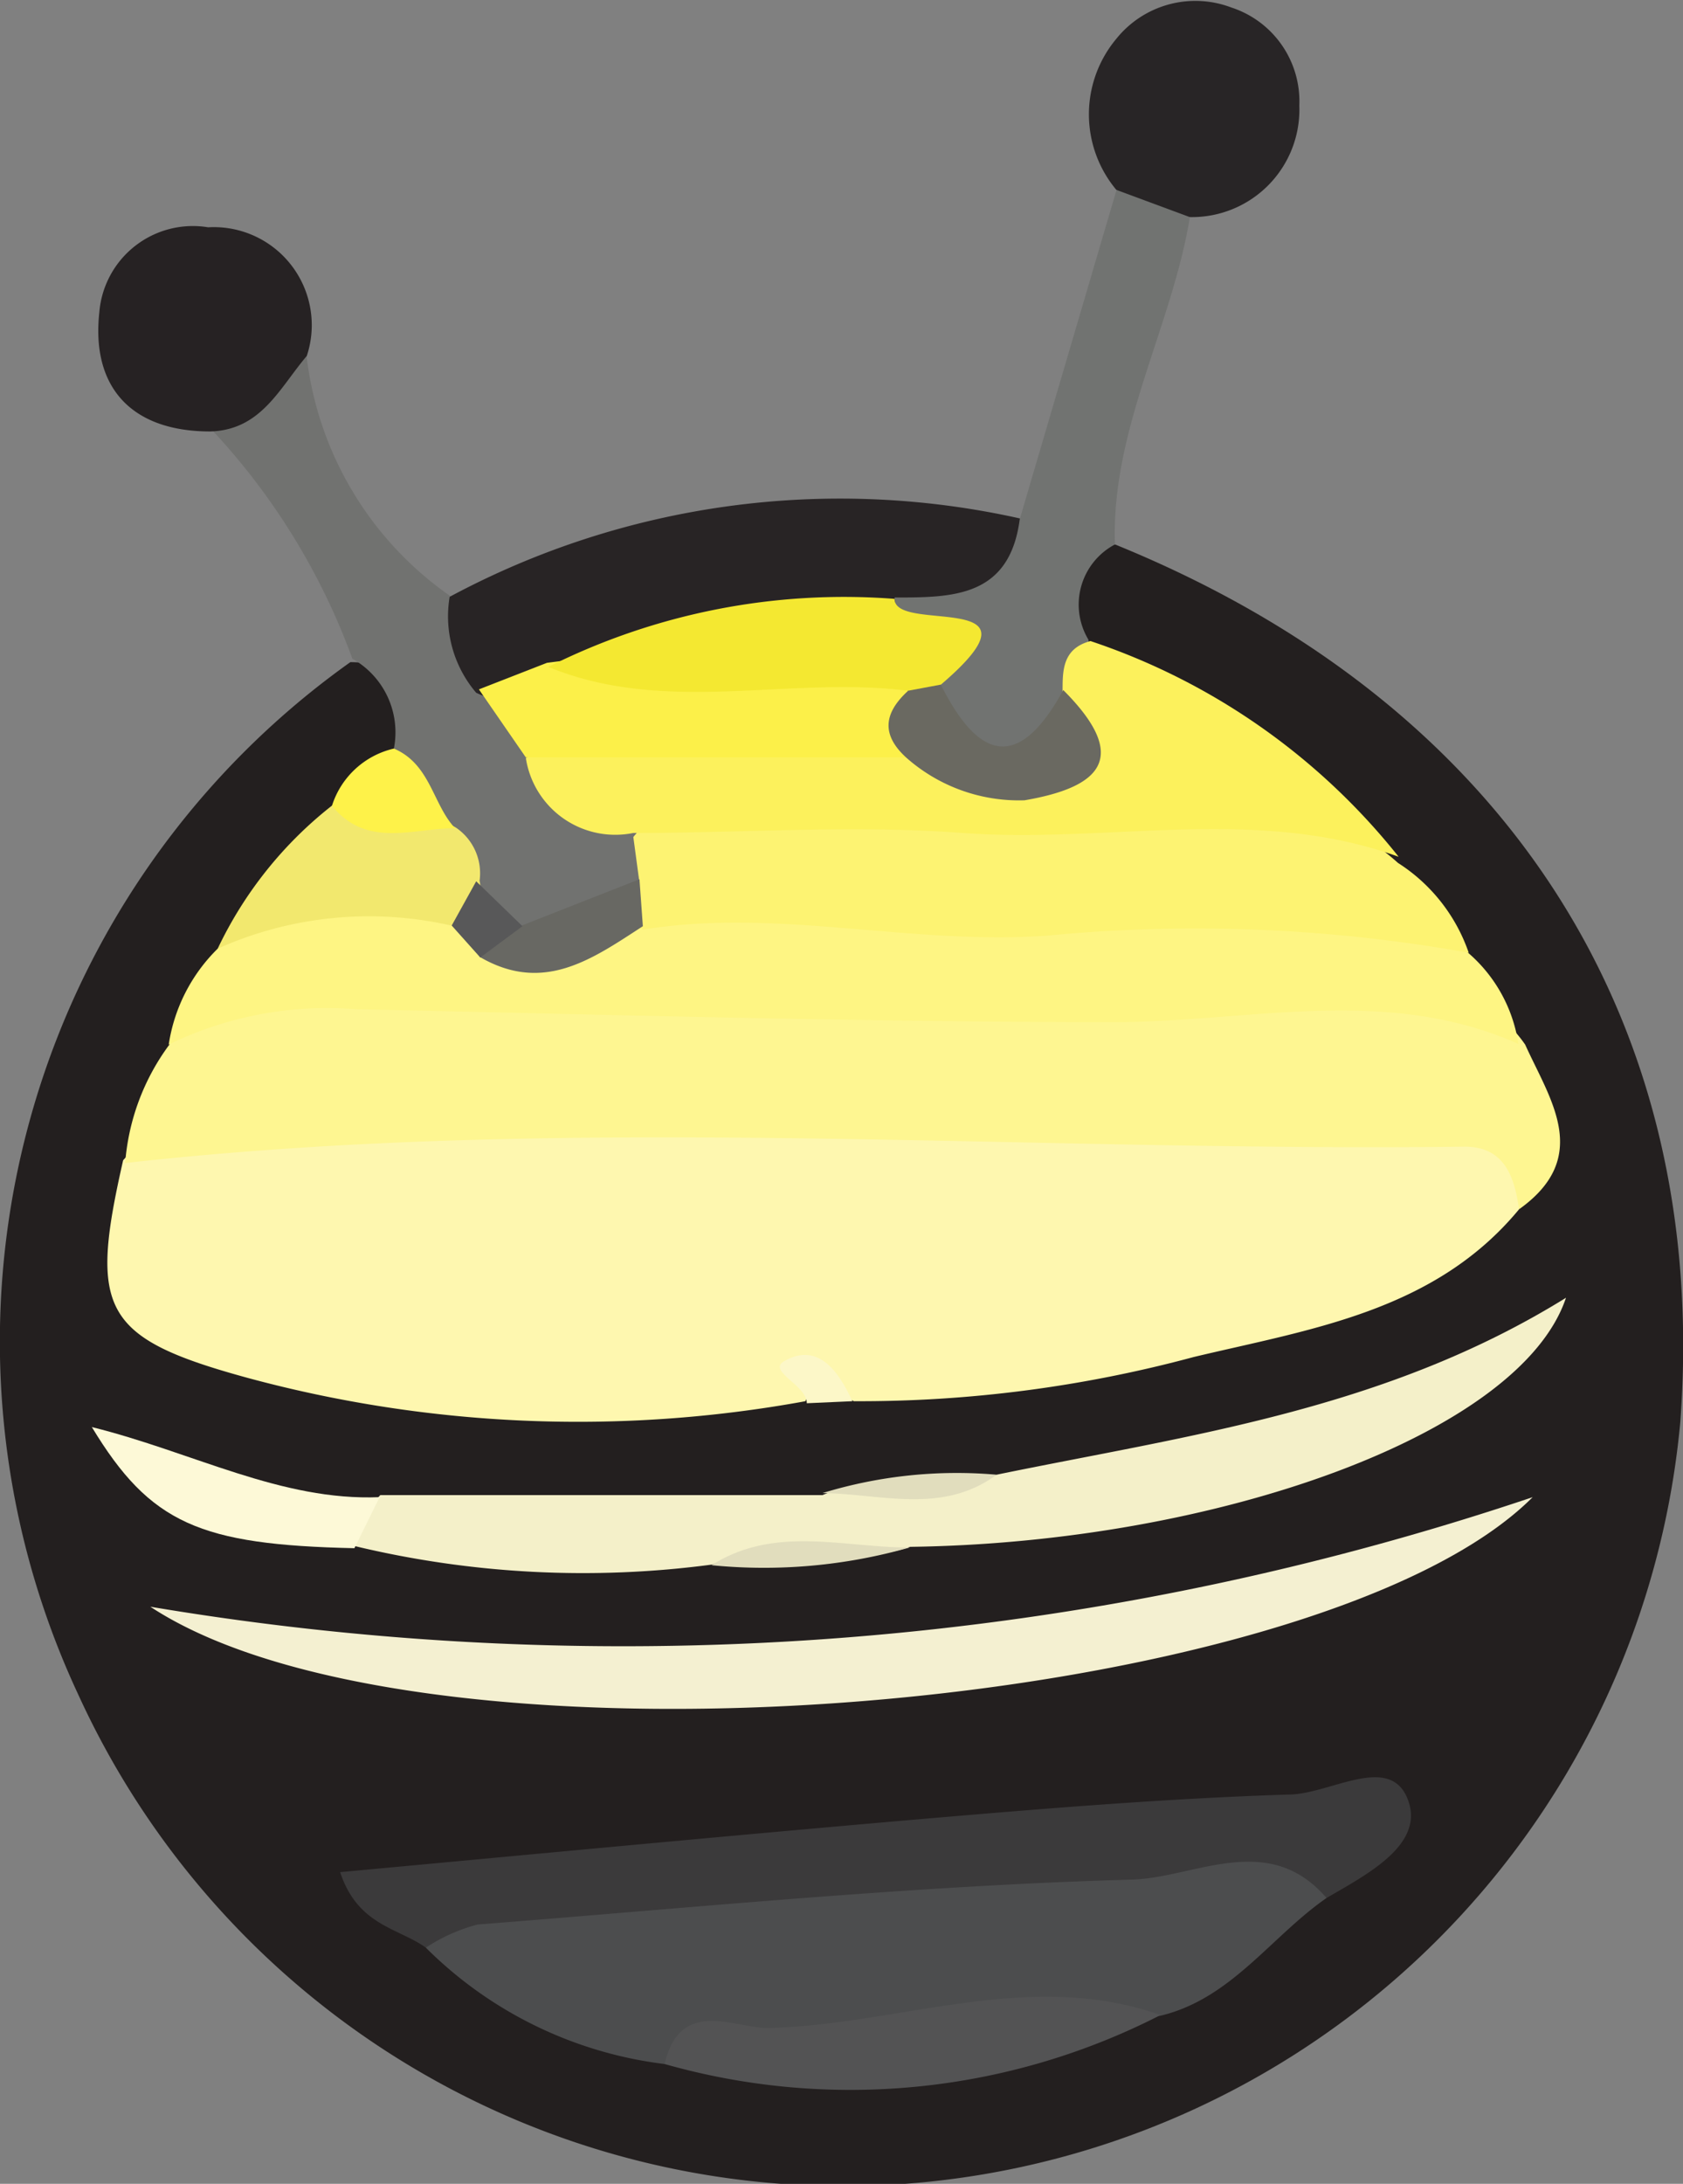 <svg xmlns="http://www.w3.org/2000/svg" viewBox="0 0 24.74 32.09"><rect x="0" y="0" width="24.74" height="32.09" fill="#808080" stroke="none"/><defs><style>.cls-1{fill:#231f1f;}.cls-2{fill:#717270;}.cls-3{fill:#282425;}.cls-4{fill:#717371;}.cls-5{fill:#282526;}.cls-6{fill:#262223;}.cls-7{fill:#fef7af;}.cls-8{fill:#fef691;}.cls-9{fill:#fef583;}.cls-10{fill:#4c4d4e;}.cls-11{fill:#f4f0d1;}.cls-12{fill:#3b3a3b;}.cls-13{fill:#f4f0c9;}.cls-14{fill:#fdf372;}.cls-15{fill:#fcf15c;}.cls-16{fill:#535354;}.cls-17{fill:#f2e86e;}.cls-18{fill:#fdf9d7;}.cls-19{fill:#fef249;}.cls-20{fill:#e1ddbd;}.cls-21{fill:#fcf7c8;}.cls-22{fill:#fcf049;}.cls-23{fill:#686863;}.cls-24{fill:#585859;}.cls-25{fill:#f4e831;}.cls-26{fill:#6a6961;}</style></defs><title>logo_23</title><g id="Capa_2" data-name="Capa 2"><g id="chart"><path class="cls-1" d="M16.39,8C22.15,10.34,25.14,15,24.7,20.9a12.36,12.36,0,0,1-23.55,4,12.25,12.25,0,0,1,4-15.17c.88,0,.91.62.94,1.25-.17.51-.65.72-1,1.06a8.84,8.84,0,0,0-1.67,2.13,5.28,5.28,0,0,0-.74,1.41,5.65,5.65,0,0,0-.55,1.84c-.38,1.61.65,2.2,1.91,2.51a20,20,0,0,0,7.69.35,4.41,4.41,0,0,1,.79-.13c3.26-.16,6.44-.58,9.25-2.43.83-.66.6-1.44.27-2.24a6.52,6.52,0,0,0-.72-1.38,7.9,7.9,0,0,0-1.09-1.43,19.63,19.63,0,0,0-4.43-3.15C15.47,8.83,15.36,8.22,16.39,8Z"/><path class="cls-2" d="M5.79,11a1.24,1.24,0,0,0-.61-1.32,9.86,9.86,0,0,0-2.1-3.4c.35-.53.67-1.09,1.42-1.11A5,5,0,0,0,6.65,8.78a3.6,3.6,0,0,1,.67,1.14c.21.39.48.74.71,1.12.27.7,1.06.74,1.52,1.21a.83.83,0,0,1,0,.7,2.11,2.11,0,0,1-1.73.87,1.88,1.88,0,0,1-1-.73c-.18-.25-.34-.53-.51-.78A2.34,2.34,0,0,1,5.79,11Z"/><path class="cls-3" d="M7,10.18a1.73,1.73,0,0,1-.39-1.41A12.13,12.13,0,0,1,15,7.62c.23,1.3-.67,1.45-1.6,1.57a11.62,11.62,0,0,0-5,.91A1.46,1.46,0,0,1,7,10.18Z"/><path class="cls-4" d="M13.15,8.78c.85,0,1.69,0,1.84-1.15l1.42-4.83a.82.82,0,0,1,1.08.4C17.22,4.82,16.33,6.32,16.39,8A1,1,0,0,0,16,9.4a1.75,1.75,0,0,1-.18.9c-.3.49-.56,1.08-1.29.93s-.79-.61-.79-1.18S13.18,9.29,13.15,8.78Z"/><path class="cls-5" d="M17.49,3.19l-1.08-.4a1.73,1.73,0,0,1,0-2.22A1.49,1.49,0,0,1,18.1.11a1.45,1.45,0,0,1,1,1.44A1.58,1.58,0,0,1,17.49,3.19Z"/><path class="cls-6" d="M4.51,5.23c-.4.47-.67,1.09-1.42,1.11-1.16,0-1.75-.65-1.63-1.75a1.38,1.38,0,0,1,1.6-1.25A1.44,1.44,0,0,1,4.51,5.23Z"/><path class="cls-7" d="M22.33,17.77c-1.24,1.5-3.06,1.76-4.78,2.17a18.87,18.87,0,0,1-5,.65c-.24-.13-.49-.53-.71,0a18.6,18.6,0,0,1-8.19-.34c-2.16-.59-2.34-1-1.84-3.2a2.31,2.31,0,0,1,2-.77c5.51-.18,11,0,16.54,0C21.22,16.35,22.6,16.08,22.33,17.77Z"/><path class="cls-8" d="M22.33,17.77c-.07-.49-.22-.93-.82-.92-6.56.08-13.12-.49-19.67.24a3.35,3.35,0,0,1,.65-1.74,2.06,2.06,0,0,1,2.09-.91c3.65.07,7.3,0,11,.14,1.61.07,3.22-.2,4.84-.12a2.11,2.11,0,0,1,2,.89C22.78,16.15,23.41,17,22.33,17.77Z"/><path class="cls-9" d="M22.32,15.34c-1.93-.86-3.92-.33-5.9-.32-3.73,0-7.46-.11-11.19-.19a5.3,5.3,0,0,0-2.75.52,2.5,2.5,0,0,1,.72-1.41,2.85,2.85,0,0,1,3.4-.54,3.17,3.17,0,0,0,.73.46c.84.38,1.37-.33,2-.57a94.69,94.69,0,0,1,11.19.08c.42,0,.7.37,1,.58A2.19,2.19,0,0,1,22.32,15.34Z"/><path class="cls-10" d="M9.77,30.33a6,6,0,0,1-3.51-1.71c0-.79.64-.75,1.11-.78,3.59-.2,7.18-.57,10.77-.76.57,0,1.38-.24,1.36.81-.82.57-1.4,1.48-2.44,1.73C14.63,29.86,12.19,30,9.77,30.33Z"/><path class="cls-11" d="M22.53,22c-3.17,3.17-16.26,4.28-20.32,1.61A41.89,41.89,0,0,0,22.53,22Z"/><path class="cls-12" d="M19.5,27.89c-.86-1-1.95-.29-2.87-.27-3.21.09-6.41.41-9.61.66a2.55,2.55,0,0,0-.76.34c-.4-.29-1-.32-1.26-1.11,2.81-.26,5.55-.52,8.31-.76,1.87-.16,3.75-.32,5.63-.38.6,0,1.48-.61,1.75.06S20.1,27.54,19.5,27.89Z"/><path class="cls-13" d="M14.65,21.67c2.82-.58,5.71-.95,8.37-2.6-.67,2-5.13,3.6-9.64,3.66-.95.32-2-.09-2.91.26a14.38,14.38,0,0,1-5.25-.27c-.24-.43.18-.53.37-.75l6.5,0C12.92,21.62,13.82,22,14.65,21.67Z"/><path class="cls-14" d="M21.59,14a22.79,22.79,0,0,0-6.21-.25c-2,.14-3.95-.41-5.93-.09a.44.44,0,0,1-.05-.69l-.09-.67c.42-.53,1-.49,1.59-.49,2.31,0,4.62.06,6.93,0a3.48,3.48,0,0,1,2.72.87A2.55,2.55,0,0,1,21.59,14Z"/><path class="cls-15" d="M20.56,12.59c-2.1-.76-4.28-.19-6.41-.35-1.6-.12-3.22,0-4.84,0a1.33,1.33,0,0,1-1.58-1.1c1.58-.94,3.29-.36,4.94-.45a3.92,3.92,0,0,1,1.43.46c1.1.53,1.58.13,1.52-1,0-.3,0-.62.41-.73A9.72,9.72,0,0,1,20.56,12.59Z"/><path class="cls-16" d="M9.77,30.33c.23-1,1.06-.51,1.54-.53,1.92-.05,3.82-.87,5.75-.19A10,10,0,0,1,9.77,30.33Z"/><path class="cls-17" d="M6.63,13.6a5.44,5.44,0,0,0-3.43.34,5.87,5.87,0,0,1,1.69-2.11,2.8,2.8,0,0,1,1.81.33.81.81,0,0,1,.35.78C7.12,13.3,6.94,13.49,6.63,13.6Z"/><path class="cls-18" d="M5.58,22l-.37.75c-2.27-.05-3-.36-3.86-1.78C2.84,21.34,4.13,22.06,5.58,22Z"/><path class="cls-19" d="M6.69,12.17c-.62,0-1.3.3-1.81-.33A1.25,1.25,0,0,1,5.79,11C6.33,11.23,6.36,11.82,6.69,12.17Z"/><path class="cls-20" d="M10.46,23c.93-.59,1.93-.26,2.91-.26A7.82,7.82,0,0,1,10.46,23Z"/><path class="cls-20" d="M14.65,21.67c-.8.59-1.7.28-2.56.27A6.75,6.75,0,0,1,14.65,21.67Z"/><path class="cls-21" d="M11.86,20.62c0-.27-.59-.47-.33-.62.51-.29.81.18,1,.59Z"/><path class="cls-22" d="M13.32,11.13l-5.59,0-.69-1,1-.39a18.39,18.39,0,0,1,4.77,0C13.53,10,13.52,10.55,13.32,11.13Z"/><path class="cls-23" d="M9.4,12.92l.05.69c-.74.48-1.46,1-2.4.45a.59.59,0,0,1,.62-.46Z"/><path class="cls-24" d="M7.68,13.61l-.62.46-.42-.47L7,12.95Z"/><path class="cls-25" d="M13.35,10.15c-1.76-.22-3.56.36-5.29-.35a9.7,9.7,0,0,1,5.09-1c0,.52,2.35-.16.67,1.27C13.71,10.31,13.54,10.29,13.35,10.15Z"/><path class="cls-26" d="M13.35,10.15l.48-.09c.55,1.1,1.14,1.29,1.8.08,1,1,.54,1.43-.57,1.62a2.5,2.5,0,0,1-1.73-.62C12.94,10.79,13,10.47,13.35,10.15Z"/></g></g></svg>